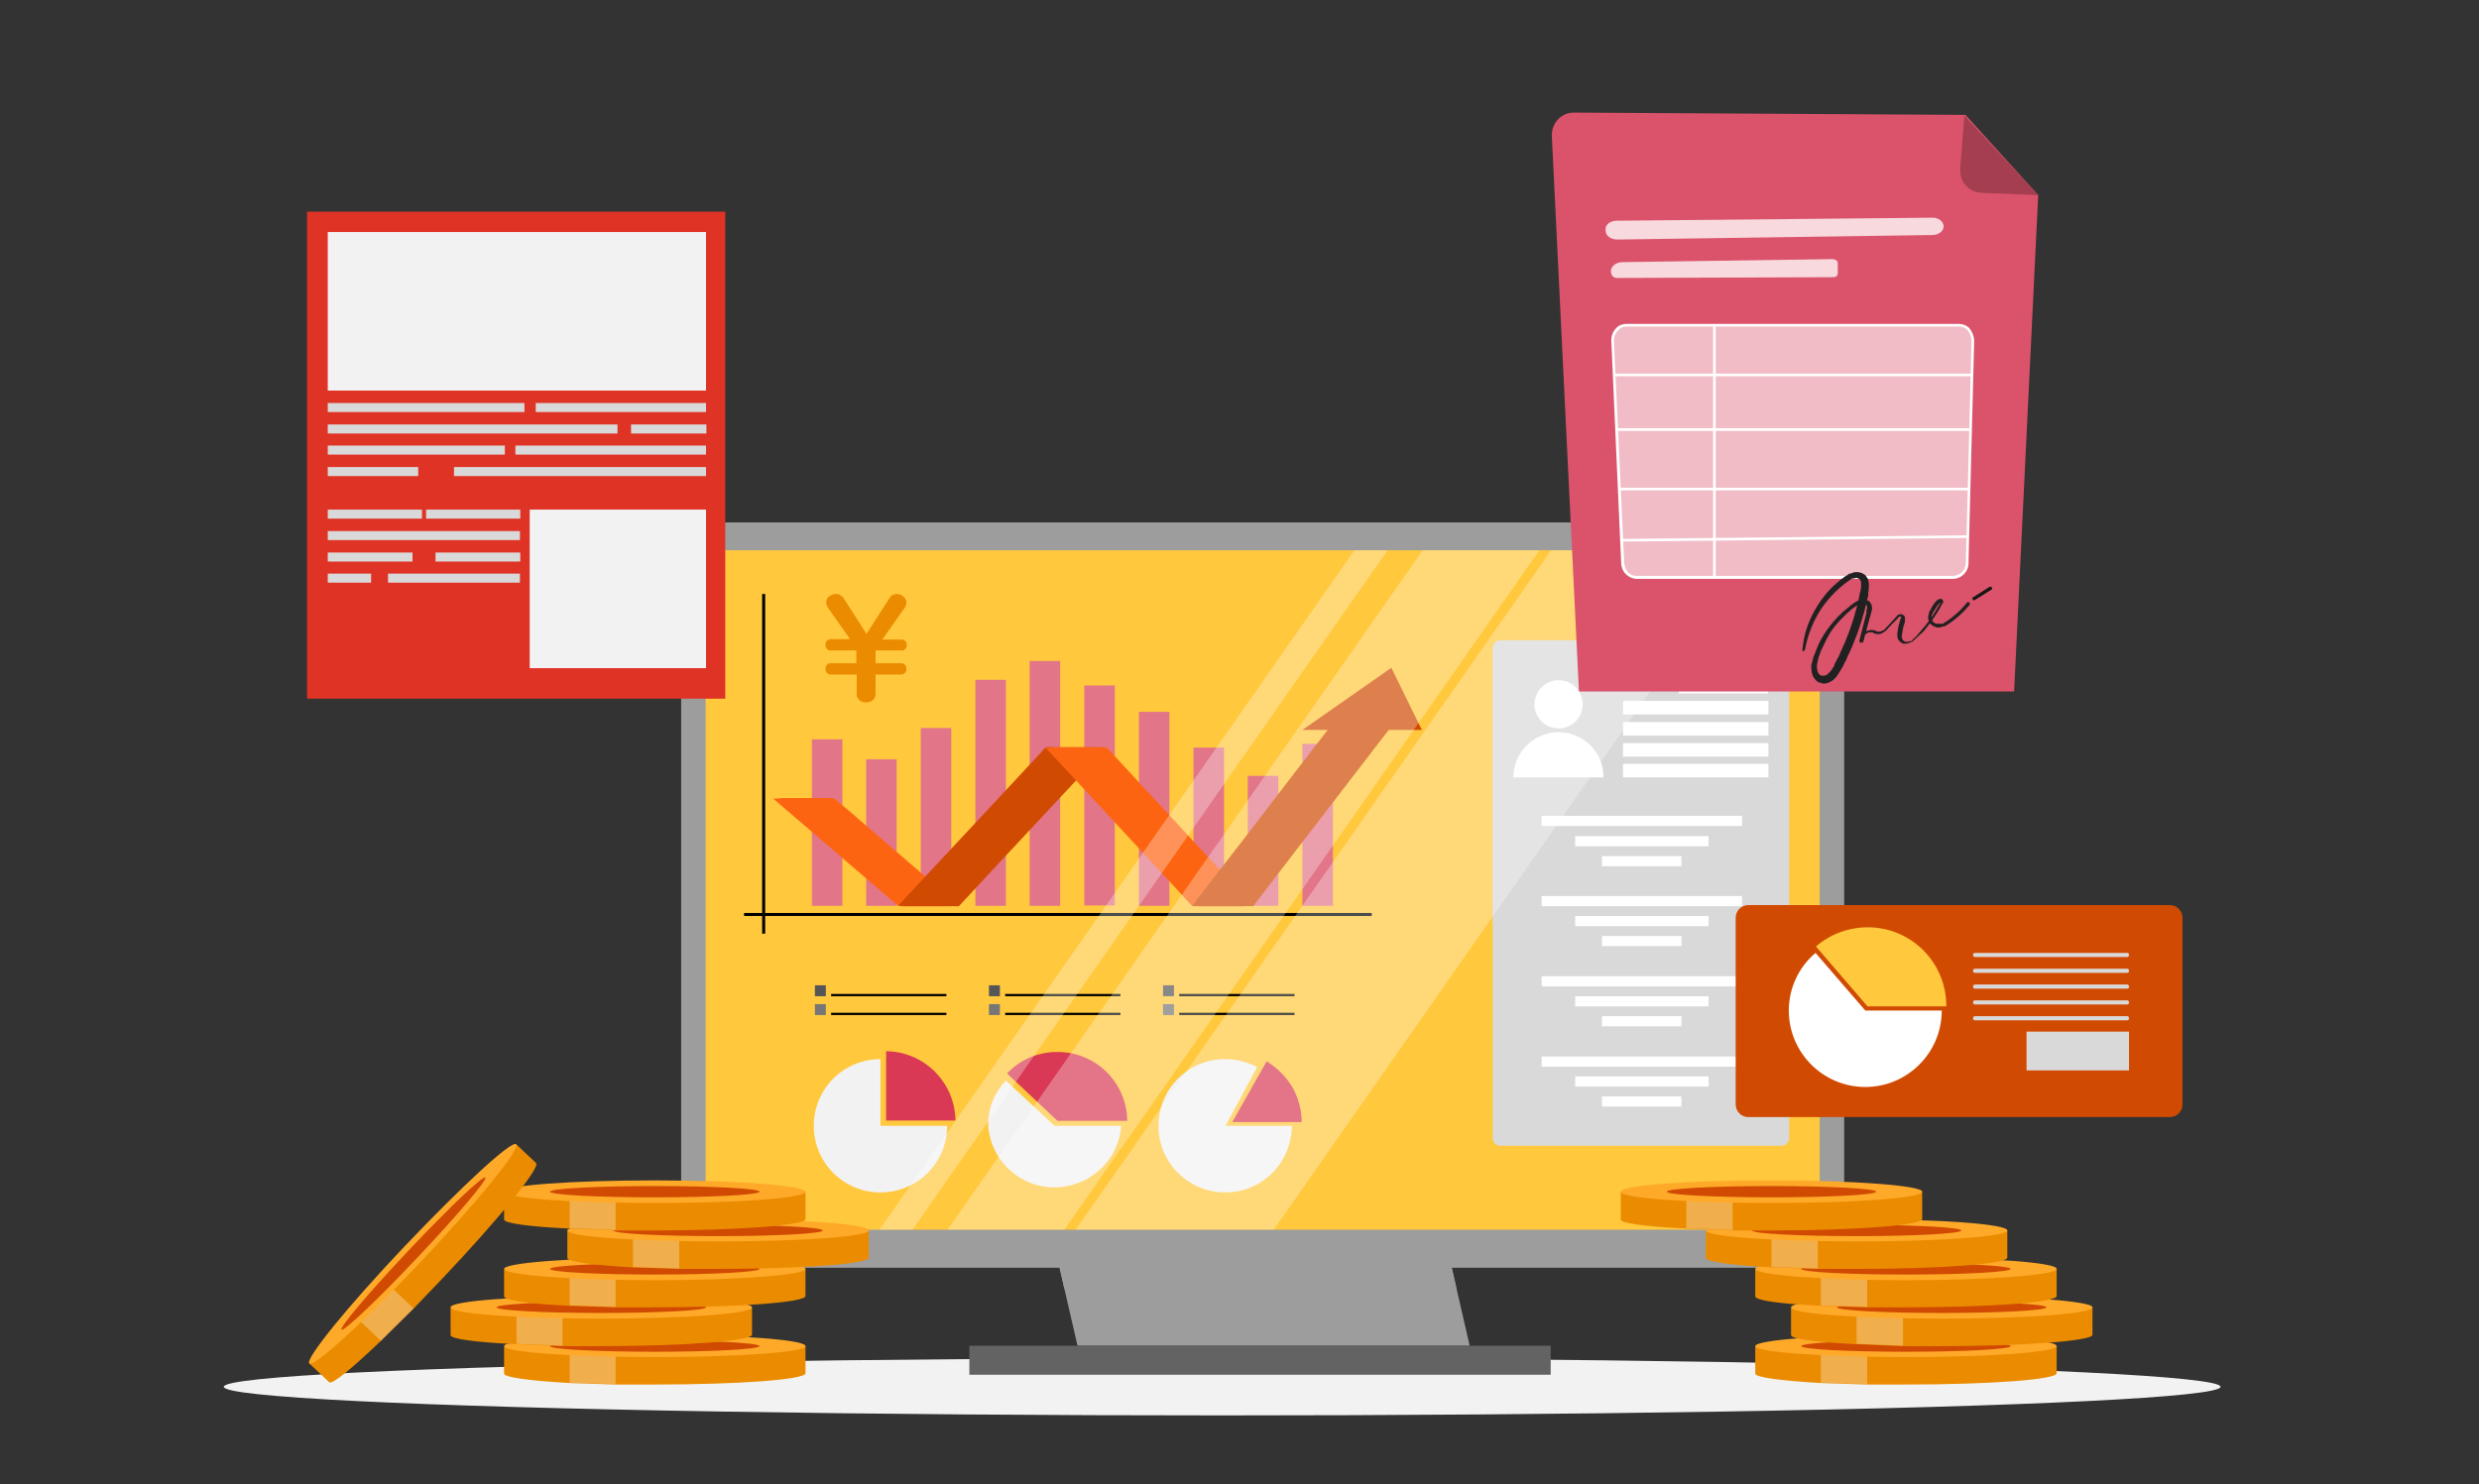 <?xml version="1.0" encoding="utf-8"?>
<!-- Generator: Adobe Illustrator 26.5.0, SVG Export Plug-In . SVG Version: 6.00 Build 0)  -->
<svg version="1.1" id="レイヤー_1" xmlns="http://www.w3.org/2000/svg" xmlns:xlink="http://www.w3.org/1999/xlink" x="0px"
	 y="0px" viewBox="0 0 658 394.1" style="enable-background:new 0 0 658 394.1;" xml:space="preserve">
<rect x="0" y="0" width="658" height="394.1" fill="#333333" stroke="none"/>
<style type="text/css">
	.st0{fill:#F2F2F2;}
	.st1{fill:#9D9D9D;}
	.st2{fill:#FFC83D;}
	.st3{fill:#636363;}
	.st4{fill:#E27588;}
	.st5{fill:#D9D9D9;}
	.st6{fill:#FFFFFF;}
	.st7{fill:#D93954;}
	.st8{fill:#565656;}
	.st9{fill:#767676;}
	.st10{fill:none;}
	.st11{fill:#FD6412;}
	.st12{fill:#D04A02;}
	.st13{opacity:0.3;}
	.st14{fill:#EB8C00;}
	.st15{opacity:0.3;fill:#FFFFFF;enable-background:new    ;}
	.st16{fill:#FFA929;}
	.st17{fill:#DF3326;}
	.st18{fill:#DB536A;}
	.st19{fill:#A43E50;}
	.st20{opacity:0.78;fill:#FFFFFF;enable-background:new    ;}
	.st21{opacity:0.61;fill:#FFFFFF;enable-background:new    ;}
	.st22{fill:url(#SVGID_1_);}
	.st23{fill:url(#SVGID_00000158024733219165600520000016027739684258854552_);}
</style>
<g>
	<g id="Layer_1">
		<ellipse class="st0" cx="324.4" cy="368.2" rx="265" ry="7.6"/>
		<g>
			<g>
				<polygon class="st1" points="390.1,357.3 286,357.3 282.5,342.1 280.2,332 384.3,332 386.6,342.1 				"/>
				<polygon class="st1" points="386.6,342.1 282.5,342.1 280.2,332 384.3,332 				"/>
				<path class="st1" d="M188.1,138.7h294.1c4,0,7.3,3.3,7.3,7.3v183.3c0,4-3.3,7.3-7.3,7.3H188.1c-4,0-7.3-3.3-7.3-7.3V146
					C180.8,142,184.1,138.7,188.1,138.7z"/>
				<rect x="187.3" y="146.1" class="st2" width="295.7" height="180.4"/>
				<rect x="257.3" y="357.3" class="st3" width="154.3" height="7.7"/>
			</g>
			<g>
				<g>
					<rect x="215.5" y="196.3" class="st4" width="8.1" height="44.2"/>
					<rect x="229.9" y="201.6" class="st4" width="8.1" height="38.9"/>
					<rect x="244.4" y="193.3" class="st4" width="8.1" height="47.2"/>
					<rect x="258.9" y="180.5" class="st4" width="8.1" height="60"/>
					<rect x="273.3" y="175.5" class="st4" width="8.1" height="65"/>
					<rect x="287.8" y="182" class="st4" width="8.1" height="58.4"/>
					<rect x="302.3" y="189" class="st4" width="8.1" height="51.5"/>
					<rect x="316.8" y="198.5" class="st4" width="8.1" height="42"/>
					<rect x="331.2" y="206" class="st4" width="8.1" height="34.5"/>
					<rect x="345.7" y="197.5" class="st4" width="8.1" height="43"/>
					<rect x="202.3" y="157.7" width="0.8" height="90.2"/>
					<rect x="197.5" y="242.4" width="166.6" height="0.8"/>
				</g>
				<g>
					<path class="st5" d="M398.2,170h74.7c1.1,0,2,0.9,2,2v130.2c0,1.1-0.9,2-2,2h-74.7c-1.1,0-2-0.9-2-2V172
						C396.2,170.9,397.1,170,398.2,170z"/>
					<g>
						<path class="st6" d="M413.7,194.4c-6.6,0-12,5.4-12,12h23.9c0.1-6.6-5.2-11.9-11.8-12C413.8,194.4,413.7,194.4,413.7,194.4z"
							/>
						<circle class="st6" cx="413.7" cy="187" r="6.4"/>
						<rect x="430.8" y="202.8" class="st6" width="38.6" height="3.6"/>
						<rect x="430.8" y="197.3" class="st6" width="38.6" height="3.6"/>
						<rect x="430.8" y="191.7" class="st6" width="38.6" height="3.6"/>
						<rect x="430.8" y="186.1" class="st6" width="38.6" height="3.6"/>
						<rect x="445.6" y="180.5" class="st6" width="23.7" height="3.6"/>
						<rect x="409.2" y="216.6" class="st6" width="53.2" height="2.7"/>
						<rect x="418.1" y="222" class="st6" width="35.4" height="2.7"/>
						<rect x="425.2" y="227.3" class="st6" width="21.1" height="2.7"/>
						<rect x="409.2" y="237.9" class="st6" width="53.2" height="2.7"/>
						<rect x="418.1" y="243.2" class="st6" width="35.4" height="2.7"/>
						<rect x="425.2" y="248.5" class="st6" width="21.1" height="2.7"/>
						<rect x="409.2" y="259.2" class="st6" width="53.2" height="2.7"/>
						<rect x="418.1" y="264.5" class="st6" width="35.4" height="2.7"/>
						<rect x="425.2" y="269.8" class="st6" width="21.1" height="2.7"/>
						<rect x="409.2" y="280.5" class="st6" width="53.2" height="2.7"/>
						<rect x="418.1" y="285.8" class="st6" width="35.4" height="2.7"/>
						<rect x="425.2" y="291.1" class="st6" width="21.1" height="2.7"/>
					</g>
				</g>
				<g>
					<g>
						<path class="st0" d="M233.7,281.2L233.7,281.2c-9.8,0-17.7,7.9-17.7,17.7c0,9.8,7.9,17.7,17.7,17.7s17.7-7.9,17.7-17.7h-17.7
							V281.2z"/>
						<path class="st7" d="M253.6,297.5c-0.1-10.1-8.3-18.3-18.4-18.4l0,0v18.4H253.6z"/>
					</g>
					<g>
						<path class="st0" d="M267,286.9c-3.1,3.2-4.8,7.5-4.7,12c0.7,9.7,9.2,17.1,19,16.3c8.7-0.7,15.7-7.6,16.3-16.3h-17.7
							L267,286.9z"/>
						<path class="st7" d="M299.2,297.6c-0.1-10.2-8.4-18.4-18.7-18.3c-5,0-9.8,2.1-13.2,5.7l13.4,12.6L299.2,297.6L299.2,297.6z"/>
					</g>
					<g>
						<path class="st0" d="M333.7,283.3c-2.6-1.3-5.5-2.1-8.4-2.1c-9.8-0.1-17.7,7.8-17.8,17.6c-0.1,9.8,7.8,17.7,17.6,17.8
							c9.8,0.1,17.7-7.8,17.8-17.6v-0.1h-17.6L333.7,283.3z"/>
						<path class="st7" d="M345.5,297.9c0-3.3-0.9-6.5-2.5-9.3c-1.7-2.8-4-5.1-6.8-6.8l-9.1,16.1L345.5,297.9z"/>
					</g>
					<g>
						<rect x="216.3" y="261.6" class="st8" width="2.9" height="2.9"/>
						<rect x="216.3" y="266.6" class="st9" width="2.9" height="2.9"/>
						<rect x="220.6" y="263.9" width="30.6" height="0.6"/>
						<rect x="220.6" y="268.9" width="30.6" height="0.6"/>
					</g>
					<g>
						<rect x="262.5" y="261.6" class="st8" width="2.9" height="2.9"/>
						<rect x="262.5" y="266.6" class="st9" width="2.9" height="2.9"/>
						<rect x="266.8" y="263.9" width="30.6" height="0.6"/>
						<rect x="266.8" y="268.9" width="30.6" height="0.6"/>
					</g>
					<g>
						<rect x="308.7" y="261.6" class="st8" width="2.9" height="2.9"/>
						<rect x="308.7" y="266.6" class="st9" width="2.9" height="2.9"/>
						<rect x="313" y="263.9" width="30.6" height="0.6"/>
						<rect x="313" y="268.9" width="30.6" height="0.6"/>
					</g>
				</g>
				<g>
					<g>
						<line class="st10" x1="213.3" y1="212" x2="246.5" y2="240.5"/>
						<path class="st11" d="M205.2,212l29.1,25l4.1,3.5c0.8,0.1,1.6,0.2,2.4,0.1h11.4c0.8-0.2,1.6-0.2,2.4-0.1l-29.1-25.1l-4.1-3.4
							c-0.8-0.1-1.5-0.2-2.3-0.1h-11.5C206.8,212,206,212.1,205.2,212L205.2,212z"/>
					</g>
					<g>
						<line class="st10" x1="246.5" y1="240.5" x2="285.6" y2="198.5"/>
						<path class="st12" d="M254.6,240.5l13.2-14.2l21.1-22.6c1.6-1.8,3.2-3.5,4.9-5.2c-0.8,0-1.6,0-2.4-0.1h-11.5
							c-0.4,0-2.1-0.2-2.4,0.1l-13.2,14.2l-21.1,22.6l-4.8,5.2c0.8,0,1.6,0,2.4,0.1h11.4C252.6,240.5,254.4,240.8,254.6,240.5
							L254.6,240.5z"/>
					</g>
					<g>
						<line class="st10" x1="285.6" y1="198.5" x2="324.5" y2="240.5"/>
						<path class="st11" d="M277.5,198.5l13.2,14.2l20.9,22.6l4.8,5.2c0.8,0.1,1.6,0.2,2.4,0.1h11.5c0.8-0.2,1.6-0.2,2.4-0.1
							l-13.2-14.2l-20.9-22.6l-4.8-5.2c-0.8-0.1-1.6-0.2-2.4-0.1h-11.5C279.1,198.5,278.3,198.6,277.5,198.5z"/>
					</g>
					<path class="st12" d="M332.7,240.5l13.2-17.2l21-27.3l4.8-6.2c0,0.1-16-0.2-16.2,0l-13.2,17.1c-7,9.2-14,18.3-21.1,27.4
						l-4.8,6.2c0.8,0,1.6,0,2.4,0.1h11.5C330.7,240.5,332.5,240.7,332.7,240.5L332.7,240.5z"/>
					<polygon class="st12" points="345.7,193.8 369.3,177.3 377.4,193.8 					"/>
				</g>
			</g>
			<g class="st13">
				<polygon class="st6" points="368.3,146.1 242.2,326.5 233.4,326.5 359.5,146.1 				"/>
				<polygon class="st6" points="464.2,146.1 338.1,326.5 285.5,326.5 411.7,146.1 				"/>
				<polygon class="st6" points="408.6,146.1 282.5,326.5 251.5,326.5 377.6,146.1 				"/>
			</g>
		</g>
		<g>
			<path class="st12" d="M464.1,240.3h111.8c1.9,0,3.4,1.5,3.4,3.4v49.5c0,1.9-1.5,3.4-3.4,3.4H464.1c-1.9,0-3.4-1.5-3.4-3.4v-49.5
				C460.7,241.8,462.2,240.3,464.1,240.3z"/>
			<g>
				<g>
					<path class="st2" d="M516.6,267.2c0.1-11.5-9.2-21-20.8-21c-5.1,0-10,1.8-13.8,5.1l13.7,15.9H516.6z"/>
					<path class="st6" d="M481.9,253c-4.5,3.8-7.1,9.4-7.1,15.3c0,11.2,9.1,20.3,20.3,20.3s20.3-9.1,20.3-20.3l0,0h-20.3L481.9,253z
						"/>
				</g>
				<g>
					<path class="st5" d="M523.7,253.5L523.7,253.5c0,0.4,0.2,0.6,0.5,0.6h40.4c0.3,0,0.5-0.2,0.5-0.6l0,0c0-0.3-0.2-0.5-0.5-0.5
						h-40.4C523.9,253,523.7,253.2,523.7,253.5z"/>
					<path class="st5" d="M523.7,257.8L523.7,257.8c0,0.3,0.2,0.5,0.5,0.5h40.4c0.3,0,0.5-0.2,0.5-0.5l0,0c0-0.4-0.2-0.6-0.5-0.6
						h-40.4C523.9,257.2,523.7,257.4,523.7,257.8z"/>
					<path class="st5" d="M523.7,262L523.7,262c0,0.3,0.2,0.5,0.5,0.5h40.4c0.3,0,0.5-0.2,0.5-0.5l0,0c0-0.4-0.2-0.6-0.5-0.6h-40.4
						C523.9,261.4,523.7,261.6,523.7,262z"/>
					<path class="st5" d="M523.7,266.2L523.7,266.2c0,0.3,0.2,0.5,0.5,0.5h40.4c0.3,0,0.5-0.2,0.5-0.5l0,0c0-0.4-0.2-0.6-0.5-0.6
						h-40.4C523.9,265.6,523.7,265.8,523.7,266.2z"/>
					<path class="st5" d="M523.7,270.4L523.7,270.4c0,0.3,0.2,0.5,0.5,0.5h40.4c0.3,0,0.5-0.2,0.5-0.5l0,0c0-0.4-0.2-0.6-0.5-0.6
						h-40.4C523.9,269.8,523.7,270,523.7,270.4z"/>
					<rect x="537.9" y="273.9" class="st5" width="27.2" height="10.3"/>
				</g>
			</g>
		</g>
		<g>
			<path class="st14" d="M213.8,357.4v7.2c0,1.7-17.9,3-40,3h-10.4l-12.2-0.4c-10.5-0.6-17.4-1.5-17.4-2.5v-7.2L213.8,357.4z"/>
			<path class="st15" d="M163.4,359.2v8.3l-12.2-0.4v-7.9H163.4z"/>
			<path class="st16" d="M213.8,357.4c0,1.6-17.9,2.9-40,2.9s-40-1.3-40-2.9s17.9-3,40-3S213.8,355.7,213.8,357.4z"/>
			<ellipse class="st12" cx="173.8" cy="357.4" rx="27.8" ry="1.5"/>
		</g>
		<g>
			<path class="st14" d="M199.6,347.1v7.3c0,1.6-17.9,3-40,3h-10.3l-12.2-0.5c-10.6-0.5-17.5-1.4-17.5-2.4v-7.3L199.6,347.1z"/>
			<path class="st15" d="M149.3,349v8.3l-12.2-0.5V349H149.3z"/>
			<path class="st16" d="M199.6,347.1c0,1.7-17.9,3-40,3s-40-1.3-40-3s17.9-3,40-3S199.6,345.5,199.6,347.1z"/>
			<ellipse class="st12" cx="159.6" cy="347.1" rx="27.8" ry="1.5"/>
		</g>
		<g>
			<path class="st14" d="M213.8,336.9v7.2c0,1.7-17.9,3-40,3h-10.4l-12.2-0.4c-10.5-0.5-17.4-1.4-17.4-2.5V337L213.8,336.9z"/>
			<path class="st15" d="M163.4,338.7v8.3l-12.2-0.4v-7.9H163.4z"/>
			<path class="st16" d="M213.8,336.9c0,1.6-17.9,3-40,3s-40-1.4-40-3s17.9-3,40-3S213.8,335.2,213.8,336.9z"/>
			<ellipse class="st12" cx="173.8" cy="336.9" rx="27.8" ry="1.5"/>
		</g>
		<g>
			<path class="st14" d="M230.6,326.7v7.2c0,1.7-17.9,3-40,3h-10.3l-12.3-0.4c-10.5-0.6-17.4-1.5-17.4-2.5v-7.2L230.6,326.7z"/>
			<path class="st15" d="M180.3,328.5v8.3l-12.3-0.4v-7.9H180.3z"/>
			<path class="st16" d="M230.6,326.7c0,1.6-17.9,2.9-40,2.9s-40-1.3-40-2.9s17.9-3,40-3S230.6,325,230.6,326.7z"/>
			<ellipse class="st12" cx="190.6" cy="326.7" rx="27.8" ry="1.5"/>
		</g>
		<g>
			<path class="st14" d="M213.8,316.4v7.3c0,1.6-17.9,3-40,3h-10.4l-12.2-0.5c-10.5-0.5-17.4-1.4-17.4-2.4v-7.3L213.8,316.4z"/>
			<path class="st15" d="M163.4,318.3v8.3l-12.2-0.5v-7.8H163.4z"/>
			<path class="st16" d="M213.8,316.4c0,1.7-17.9,3-40,3s-40-1.3-40-3s17.9-3,40-3S213.8,314.8,213.8,316.4z"/>
			<ellipse class="st12" cx="173.8" cy="316.4" rx="27.8" ry="1.5"/>
		</g>
		<g>
			<path class="st14" d="M137,303.8l5.3,5c1.2,1.2-10.1,15.1-25.3,31.1l-7.2,7.5l-8.7,8.6c-7.6,7.3-13,11.7-13.7,11l-5.3-5
				L137,303.8z"/>
			<path class="st15" d="M103.8,341.7l6,5.7l-8.7,8.6l-5.7-5.4L103.8,341.7z"/>
			<path class="st16" d="M137,303.8c1.2,1.2-10.1,15.1-25.3,31.2s-28.4,28.1-29.6,27s10.1-15.1,25.3-31.1S135.8,302.7,137,303.8z"/>
			
				<ellipse transform="matrix(0.687 -0.727 0.727 0.687 -207.572 183.803)" class="st12" cx="109.6" cy="332.9" rx="27.8" ry="1.5"/>
		</g>
		<g>
			<path class="st14" d="M545.9,357.4v7.2c0,1.7-17.9,3-40,3h-10.3l-12.3-0.4c-10.5-0.6-17.4-1.5-17.4-2.5v-7.2L545.9,357.4z"/>
			<path class="st15" d="M495.6,359.2v8.3l-12.3-0.4v-7.9H495.6z"/>
			<path class="st16" d="M545.9,357.4c0,1.6-17.9,2.9-40,2.9s-40-1.3-40-2.9s17.9-3,40-3C528,354.4,545.9,355.7,545.9,357.4z"/>
			<ellipse class="st12" cx="505.9" cy="357.4" rx="27.8" ry="1.5"/>
		</g>
		<g>
			<path class="st14" d="M555.4,347.1v7.3c0,1.6-17.9,3-40,3h-10.3l-12.3-0.5c-10.5-0.5-17.4-1.4-17.4-2.4v-7.3L555.4,347.1z"/>
			<path class="st15" d="M505.1,349v8.3l-12.3-0.5V349H505.1z"/>
			<path class="st16" d="M555.4,347.1c0,1.7-17.9,3-40,3s-40-1.3-40-3s17.9-3,40-3C537.5,344.1,555.4,345.5,555.4,347.1z"/>
			<ellipse class="st12" cx="515.4" cy="347.1" rx="27.8" ry="1.5"/>
		</g>
		<g>
			<path class="st14" d="M545.9,336.9v7.2c0,1.7-17.9,3-40,3h-10.3l-12.3-0.4c-10.5-0.5-17.4-1.4-17.4-2.5V337L545.9,336.9z"/>
			<path class="st15" d="M495.6,338.7v8.3l-12.3-0.4v-7.9H495.6z"/>
			<path class="st16" d="M545.9,336.9c0,1.6-17.9,3-40,3s-40-1.4-40-3s17.9-3,40-3C528,333.9,545.9,335.2,545.9,336.9z"/>
			<ellipse class="st12" cx="505.9" cy="336.9" rx="27.8" ry="1.5"/>
		</g>
		<g>
			<path class="st14" d="M532.8,326.7v7.2c0,1.7-17.9,3-40,3h-10.3l-12.3-0.4c-10.5-0.6-17.4-1.5-17.4-2.5v-7.2L532.8,326.7z"/>
			<path class="st15" d="M482.5,328.5v8.3l-12.3-0.4v-7.9H482.5z"/>
			<path class="st16" d="M532.8,326.7c0,1.6-17.9,2.9-40,2.9s-40-1.3-40-2.9s17.9-3,40-3C514.9,323.7,532.8,325,532.8,326.7z"/>
			<ellipse class="st12" cx="492.8" cy="326.7" rx="27.8" ry="1.5"/>
		</g>
		<g>
			<path class="st14" d="M510.2,316.4v7.3c0,1.6-17.9,3-40,3h-10.3l-12.3-0.5c-10.5-0.5-17.4-1.4-17.4-2.4v-7.3L510.2,316.4z"/>
			<path class="st15" d="M459.9,318.3v8.3l-12.3-0.5v-7.8H459.9z"/>
			<path class="st16" d="M510.2,316.4c0,1.7-17.9,3-40,3s-40-1.3-40-3s17.9-3,40-3S510.2,314.8,510.2,316.4z"/>
			<ellipse class="st12" cx="470.2" cy="316.4" rx="27.8" ry="1.5"/>
		</g>
		<g>
			<rect x="81.5" y="56.2" class="st17" width="111" height="129.3"/>
			<g>
				<rect x="87" y="61.6" class="st0" width="100.4" height="42.1"/>
				<rect x="140.6" y="135.3" class="st0" width="46.8" height="42.1"/>
				<rect x="87" y="107" class="st5" width="52.2" height="2.4"/>
				<rect x="142.2" y="107" class="st5" width="45.2" height="2.4"/>
				<rect x="87" y="112.7" class="st5" width="76.9" height="2.4"/>
				<rect x="167.5" y="112.7" class="st5" width="20" height="2.4"/>
				<rect x="87" y="118.3" class="st5" width="47" height="2.4"/>
				<rect x="136.8" y="118.3" class="st5" width="50.6" height="2.4"/>
				<rect x="87" y="124" class="st5" width="24" height="2.4"/>
				<rect x="120.5" y="124" class="st5" width="66.9" height="2.4"/>
				<rect x="87" y="135.3" class="st5" width="25" height="2.4"/>
				<rect x="113.1" y="135.3" class="st5" width="25" height="2.4"/>
				<rect x="87" y="141" class="st5" width="51" height="2.4"/>
				<rect x="87" y="146.7" class="st5" width="22.5" height="2.4"/>
				<rect x="115.6" y="146.7" class="st5" width="22.5" height="2.4"/>
				<rect x="87" y="152.3" class="st5" width="11.5" height="2.4"/>
				<rect x="103" y="152.3" class="st5" width="35" height="2.4"/>
			</g>
		</g>
		<g>
			<path class="st18" d="M521.7,30.5l-103.8-0.6c-3.3-0.1-5.9,2.5-6,5.8c0,0.1,0,0.3,0,0.4l7.2,147.5h115.5L541,51.8L521.7,30.5z"/>
			<path class="st19" d="M526,51.2c-3.3-0.1-5.8-2.8-5.7-6.1c0-0.1,0-0.2,0-0.3l1.1-14.1L541,51.8L526,51.2z"/>
			<g>
				<g>
					<path class="st20" d="M429.1,58.6l83.6-0.8c1.8-0.1,3.2,1,3.2,2.3l0,0c0,1.3-1.4,2.3-3,2.3l-83.6,1.2c-1.6,0-3-0.9-3.1-2.1
						v-0.3C425.9,59.8,427.3,58.6,429.1,58.6z"/>
					<path class="st20" d="M428,73.3L428,73.3c0.3,0.3,0.7,0.5,1.2,0.5l57.3-0.2c0.8,0,1.3-0.4,1.3-1v-2.8c0-0.5-0.6-1-1.4-1
						l-55.7,0.8C428.3,69.6,426.8,71.6,428,73.3z"/>
				</g>
				<g>
					<path class="st21" d="M518.6,153.3h-84.3c-2.1-0.2-3.7-1.9-3.6-4L428,90.7c-0.1-2.4,1.6-4.4,3.6-4.4H520c2.1,0.2,3.8,2,3.6,4.2
						v0.1l-1.4,58.6C522.1,151.5,520.5,153.3,518.6,153.3z"/>
					<path class="st6" d="M518.6,153.7h-84.3c-2.3-0.2-4-2-4-4.3l-2.6-58.7c-0.1-1.3,0.3-2.5,1.2-3.5c0.7-0.8,1.7-1.2,2.7-1.2H520
						c1,0,2,0.4,2.7,1.1c0.8,1,1.3,2.2,1.3,3.5l-1.5,58.7C522.6,151.6,520.9,153.5,518.6,153.7z M431.6,86.7c-0.8,0-1.6,0.4-2.1,1
						c-0.8,0.8-1.2,1.9-1.1,3l2.7,58.6c0.1,2.1,1.5,3.6,3.2,3.6h84.3c1.9-0.2,3.3-1.8,3.2-3.7l1.5-58.6c0-1.1-0.4-2.2-1.1-3
						c-0.6-0.6-1.4-0.9-2.2-0.9H431.6z"/>
					<rect x="428.5" y="99.2" class="st6" width="95.2" height="0.7"/>
					<rect x="429" y="113.7" class="st6" width="94" height="0.7"/>
					<rect x="429.9" y="129.5" class="st6" width="93" height="0.7"/>
					
						<rect x="430.5" y="142.6" transform="matrix(1 -1.047225e-02 1.047225e-02 1 -1.471 4.997)" class="st6" width="91.9" height="0.7"/>
					<rect x="454.7" y="86.3" class="st6" width="0.7" height="66.8"/>
				</g>
				
					<linearGradient id="SVGID_1_" gradientUnits="userSpaceOnUse" x1="507.458" y1="802.604" x2="504.208" y2="825.324" gradientTransform="matrix(1 0 0 1 0 -684)">
					<stop  offset="0" style="stop-color:#0D0D0D"/>
					<stop  offset="1" style="stop-color:#212121"/>
				</linearGradient>
				<path class="st22" d="M478.4,172.7c0.3-4.2,1.7-8.2,3.9-11.7c1.1-1.8,2.4-3.5,3.9-5l1.2-1.1l1.2-1l1.2-0.9l0.7-0.4l0.3-0.3h0.4
					c1.3-0.7,2.9-0.5,4,0.5l0.6,0.9c0,0.2,0.1,0.3,0.1,0.5c0.1,0.1,0.1,0.3,0.1,0.4c0.1,0.6,0.1,1.2,0,1.8c0,0.3,0,0.5-0.1,0.8v0.8
					c-0.1,0.5-0.2,1-0.4,1.5c-0.2,1-0.4,2-0.7,3c-1.1,4-2.5,7.9-4.3,11.6l-0.6,1.4c-0.3,0.4-0.5,0.9-0.7,1.4l-0.4,0.6l-0.2,0.4
					l-0.2,0.3l-0.9,1.4c-0.4,0.5-0.8,0.9-1.3,1.2c-0.6,0.4-1.2,0.6-1.9,0.7h-0.5l-0.5-0.2c-0.4,0-0.7-0.2-1-0.4
					c-0.5-0.4-0.9-1-1.2-1.6c-0.2-0.6-0.3-1.2-0.3-1.8c-0.1-0.6,0-1.2,0.2-1.7c0.1-0.5,0.2-1,0.4-1.5l0.3-0.7l0.3-0.8
					c0.7-2,1.7-3.8,2.9-5.5c1.2-1.7,2.6-3.3,4.1-4.7l0.3-0.3l0.3-0.2l0.6-0.5l0.6-0.5l0.6-0.5l1.3-0.9l0.4-0.2h0.3l1-0.3
					c0.7-0.1,1.4,0.1,1.9,0.6c0.2,0.3,0.4,0.6,0.5,0.9c0.1,0.3,0.1,0.7,0.1,1s-0.1,0.6-0.2,0.8l-0.2,0.8l-0.4,1.4
					c-0.5,2-1.1,4-1.6,5.9h-0.9c0-1.1,0.4-2.1,1.3-2.7c0.3-0.3,0.6-0.4,1-0.5s0.7-0.2,1.1-0.1h0.5l0.3,0.2h0.1
					c0.4,0.2,0.9,0.3,1.4,0.1l0.3-0.2h0.3l0.6-0.6l1.3-1.4l1.2-1.3l0.6-0.7c0.2-0.2,0.4-0.3,0.7-0.3c0.2-0.1,0.5,0,0.7,0.1
					s0.4,0.2,0.5,0.4s0.2,0.5,0.2,0.8h-0.1v0.8c-0.2,0.6-0.4,1.1-0.5,1.7l-0.3,1.8v0.6l0,0l0.3,0.7l0.6,0.4h0.7l0.7-0.2h0.3l0.3-0.4
					c0.9-0.8,1.7-1.7,2.4-2.6c1.6-1.8,3-3.8,4.2-5.9l0.5-0.8l0.2-0.4v-0.2h-0.1v0.2l-0.3,0.3c-0.4,0.4-0.7,0.9-1,1.4l-0.5,0.8
					c0,0.1-0.1,0.2-0.2,0.4v0.2h-0.1c-0.2,0.4-0.2,1,0,1.4c0.2,0.5,0.6,0.8,1.1,1h1.8l0.4-0.3l0.7-0.4c2-1.4,3.8-3,5.3-4.9l0,0
					c0.1-0.2,0.4-0.2,0.6,0l0,0c0.2,0.1,0.2,0.4,0.1,0.6c-1.6,1.9-3.4,3.6-5.5,5l-0.8,0.5l-0.4,0.2h-0.4c-0.3,0.2-0.7,0.3-1.1,0.3
					c-0.3,0-0.7,0-1-0.2c-0.7-0.2-1.3-0.7-1.6-1.4c-0.3-0.7-0.3-1.4,0-2.1v-0.2l0,0v-0.2l0.3-0.4l0.4-0.8c0.3-0.6,0.7-1.1,1.1-1.6
					l0.4-0.3v-0.2h0.2l0.5-0.2h0.4c0.3,0.2,0.5,0.5,0.5,0.8c0,0.1,0,0.2-0.1,0.3l0,0l-0.2,0.2l-0.2,0.4l-0.4,0.8
					c-1.3,2.2-2.7,4.2-4.3,6.1L508,170l-0.3,0.3l-0.3,0.2h-0.2l-1,0.4h-1.1c-0.4-0.2-0.7-0.4-0.9-0.7c-0.3-0.2-0.5-0.5-0.5-0.9
					c-0.1-0.1-0.1-0.2-0.1-0.3v-0.8l0.3-1.9c0.2-0.6,0.3-1.2,0.5-1.8l0.2-0.4v-0.2l0,0v-0.2h-0.5l-0.6,0.7l-1.3,1.3l-1.3,1.4
					l-0.6,0.6h-0.2c0,0.1-0.1,0.2-0.2,0.2l0,0l-0.5,0.3c-0.7,0.3-1.4,0.2-2.1-0.1l-0.2-0.2H496c-0.5,0.2-0.9,0.5-1.2,0.9
					c-0.2,0.5-0.4,1-0.4,1.6l-0.9-0.2l0,0l1.5-5.9l0.4-1.5v-0.7c0.1-0.2,0.1-0.5,0.2-0.7c0-0.2,0-0.4-0.1-0.5c0-0.2-0.1-0.3-0.2-0.4
					c-0.3-0.2-0.7-0.3-1-0.2h-0.8l-0.3,0.2l-1.2,0.9l-0.6,0.4l-0.5,0.5l-0.6,0.5l-0.3,0.3l-0.2,0.2c-1.5,1.4-2.8,2.9-3.9,4.5
					c-1,1.7-1.9,3.5-2.7,5.3l-0.2,0.7l-0.3,0.7l-0.3,1.4c-0.2,0.8-0.2,1.7,0.1,2.5c0.1,0.3,0.3,0.6,0.6,0.8l0.4,0.2h0.5
					c0.4,0,0.7-0.1,1-0.3l0.9-0.9l0.8-1.2l0.2-0.3v-0.3l0.4-0.7c0.2-0.5,0.4-0.9,0.7-1.3l0.6-1.4c1.7-3.6,3.1-7.4,4.1-11.3
					c0.3-1,0.5-1.9,0.7-2.9l0.3-1.5l0.2-0.7c0-0.2,0-0.5,0.1-0.7v-1.3c-0.1-0.3-0.2-0.7-0.4-0.8l-0.3-0.2l-0.5-0.2l-0.9,0.2h-0.3
					l-0.3,0.2l-0.6,0.4l-1.2,0.9l-1.1,0.9l-1.1,1c-1.4,1.4-2.7,2.9-3.8,4.5c-2.2,3.3-3.7,7.1-4.4,11c-0.1,0.2-0.3,0.4-0.5,0.4
					C478.5,172.9,478.4,172.8,478.4,172.7z"/>
				
					<linearGradient id="SVGID_00000104700547321371914070000016703436841652488105_" gradientUnits="userSpaceOnUse" x1="503.785" y1="879.167" x2="553.115" y2="796.167" gradientTransform="matrix(1 0 0 1 0 -684)">
					<stop  offset="0" style="stop-color:#0D0D0D"/>
					<stop  offset="1" style="stop-color:#212121"/>
				</linearGradient>
				<path style="fill:url(#SVGID_00000104700547321371914070000016703436841652488105_);" d="M523.9,159.4l-0.3-0.2
					c-0.1-0.2-0.1-0.4,0-0.6c0,0,0,0,0.1,0l4.4-2.8c0.2-0.1,0.5,0,0.6,0.2s0.1,0.4-0.1,0.6h-0.1l-4.3,2.7L523.9,159.4z"/>
			</g>
		</g>
	</g>
</g>
<g>
	<path class="st14" d="M225.7,169.8l-5.9-8.4c-0.3-0.4-0.5-0.9-0.5-1.4c0-0.8,0.3-1.4,1-1.8c0.5-0.3,1-0.5,1.6-0.5
		c0.8,0,1.5,0.4,2,1.1l6.1,9.5l6.1-9.5c0.5-0.8,1.1-1.1,1.9-1.1c0.7,0,1.3,0.2,1.8,0.7c0.5,0.4,0.8,1,0.8,1.6c0,0.5-0.2,1-0.5,1.4
		l-5.9,8.4h5.1c0.3,0,0.6,0.1,0.9,0.3c0.3,0.3,0.5,0.7,0.5,1.2s-0.2,0.9-0.6,1.2c-0.2,0.2-0.5,0.2-0.8,0.2h-6.9v3.4h6.9
		c0.3,0,0.6,0.1,0.8,0.3c0.3,0.3,0.5,0.7,0.5,1.2c0,0.6-0.2,1-0.7,1.3c-0.2,0.1-0.4,0.2-0.6,0.2h-6.9v5.3c0,0.5-0.2,1-0.5,1.3
		c-0.5,0.5-1.2,0.8-2,0.8c-1,0-1.8-0.4-2.2-1.1c-0.2-0.3-0.3-0.6-0.3-1v-5.3h-6.9c-0.3,0-0.6-0.1-0.9-0.3c-0.3-0.3-0.5-0.7-0.5-1.2
		s0.2-1,0.6-1.3c0.2-0.1,0.4-0.2,0.7-0.2h6.9v-3.4h-6.9c-0.4,0-0.7-0.1-0.9-0.4c-0.3-0.3-0.4-0.7-0.4-1.1c0-0.6,0.2-1.1,0.7-1.3
		c0.2-0.1,0.4-0.2,0.6-0.2h5.3V169.8z"/>
</g>
</svg>
